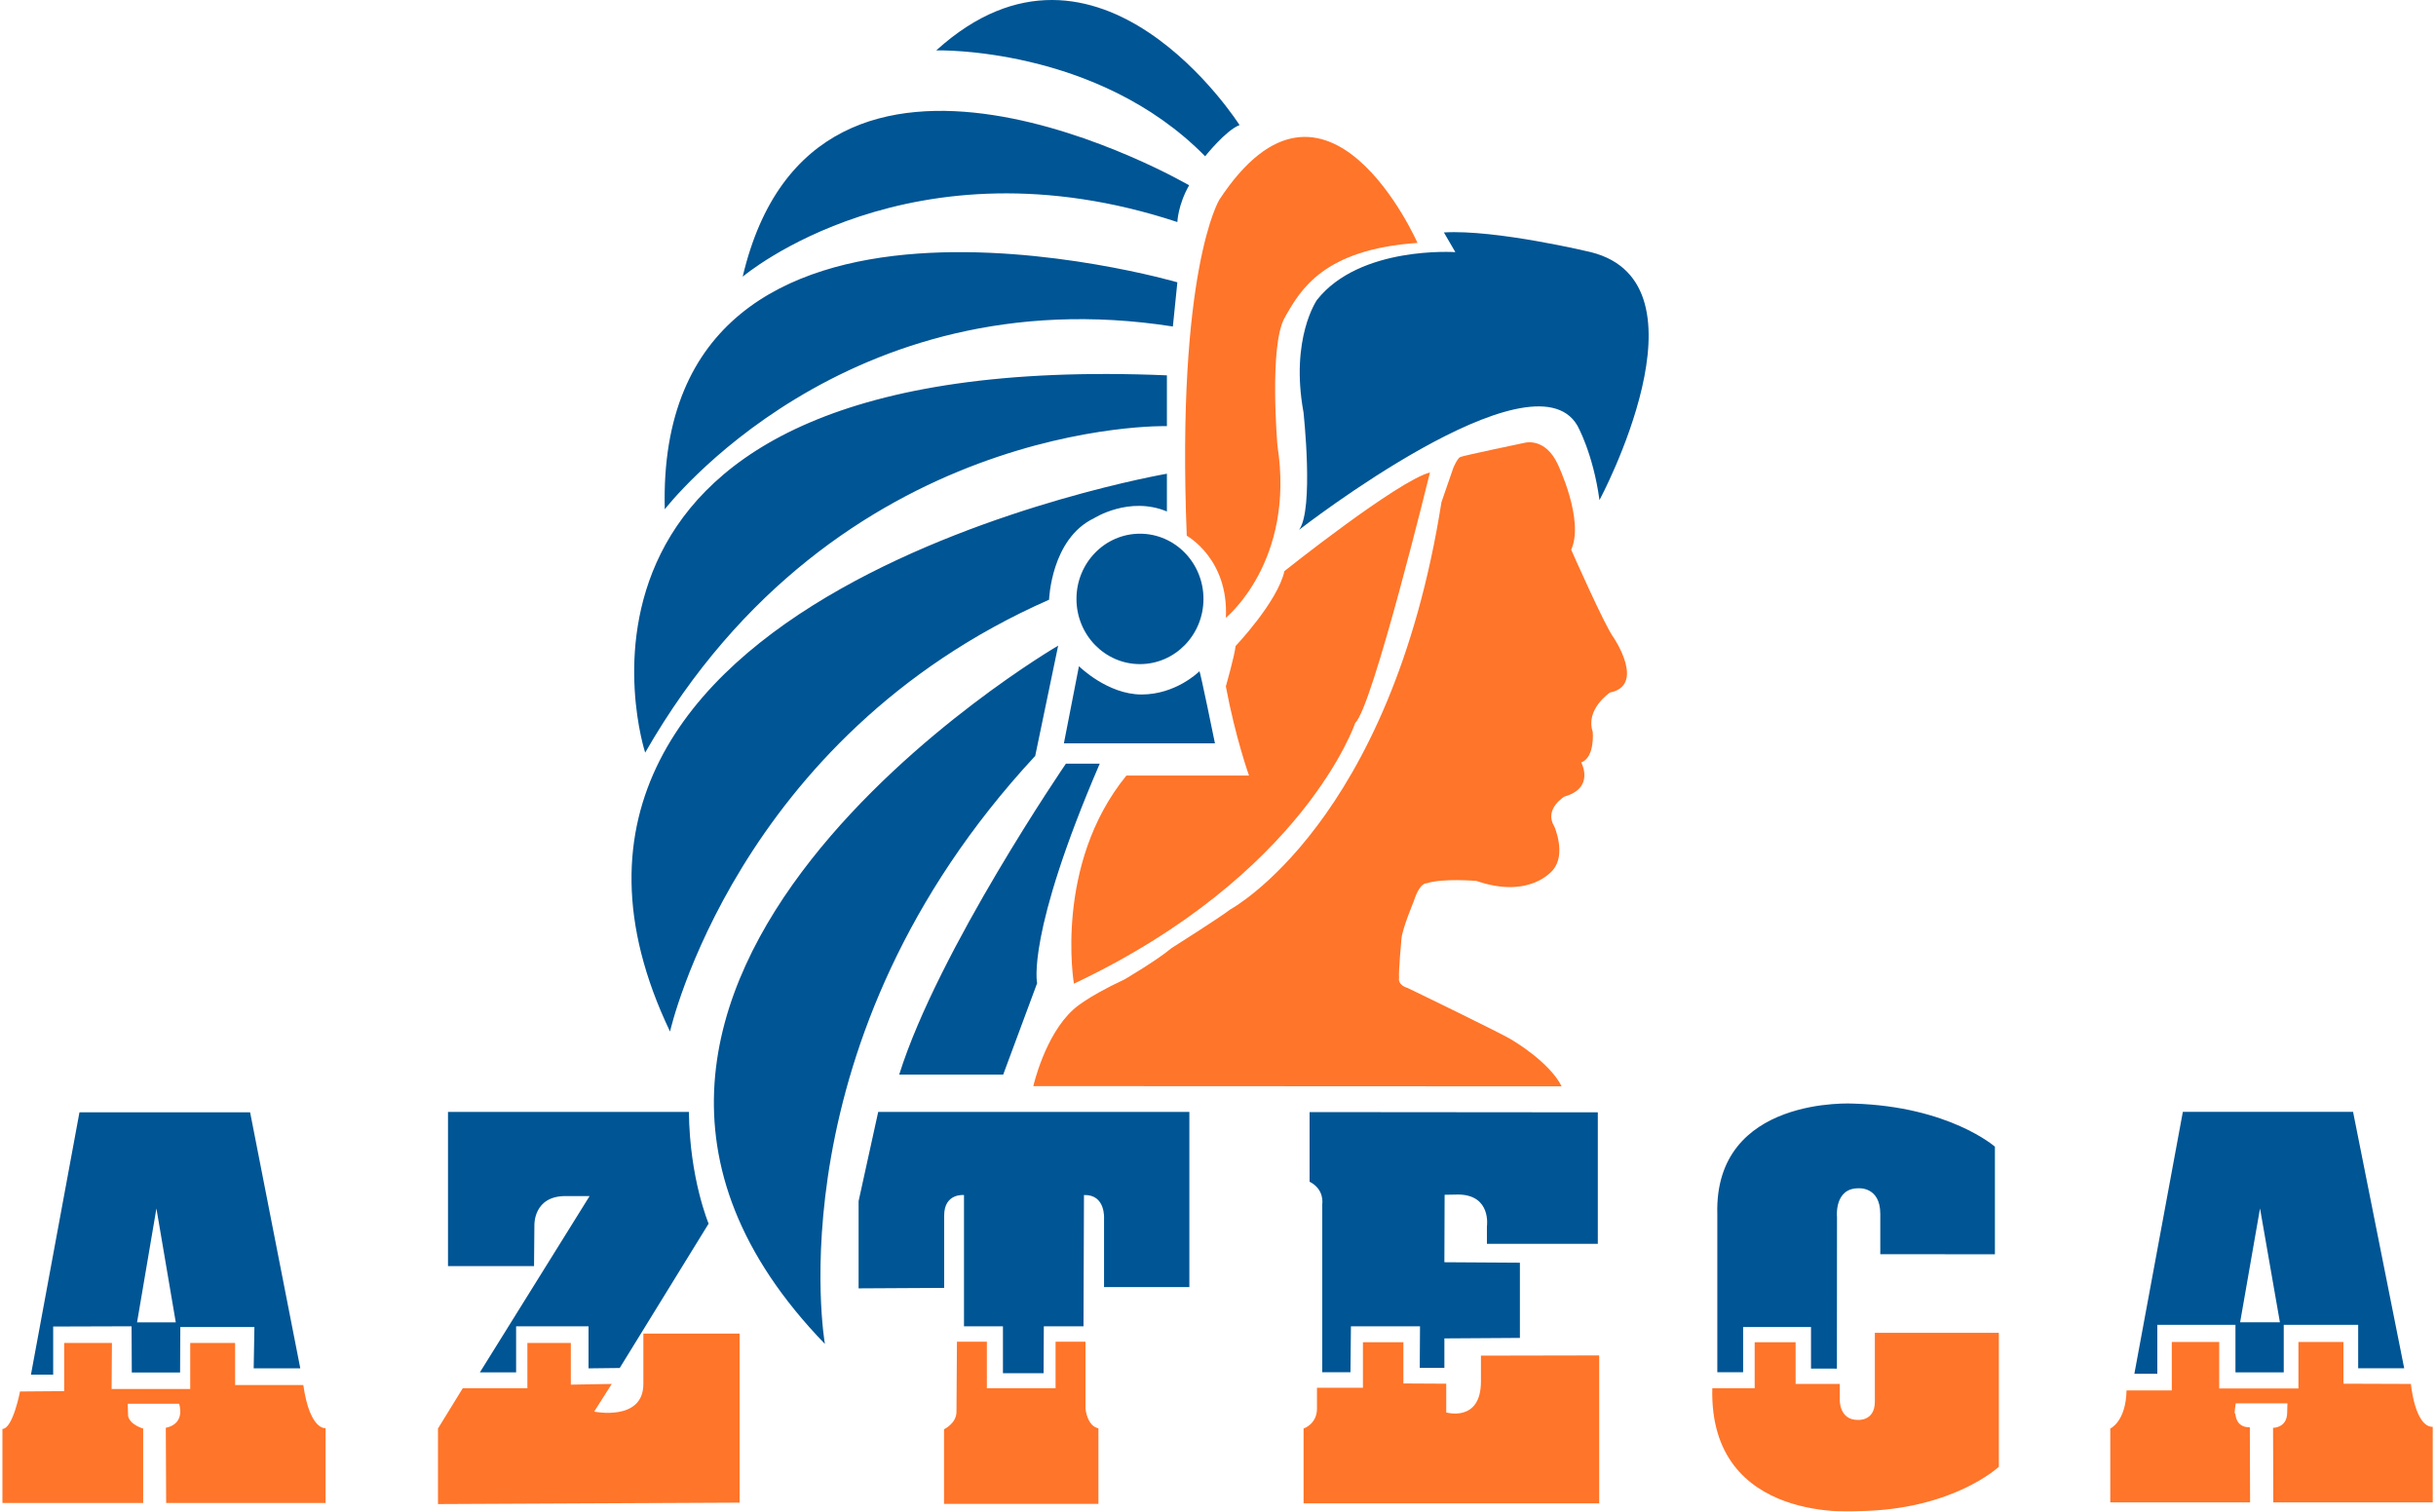<?xml version="1.0" encoding="UTF-8"?>
<svg width="427px" height="265px" viewBox="0 0 427 265" version="1.1" xmlns="http://www.w3.org/2000/svg" xmlns:xlink="http://www.w3.org/1999/xlink">
    <title>Group 3</title>
    <defs>
        <filter id="filter-1">
            <feColorMatrix in="SourceGraphic" type="matrix" values="0 0 0 0 1 0 0 0 0 1 0 0 0 0 1 0 0 0 1 0"></feColorMatrix>
        </filter>
    </defs>
    <g id="Templates" stroke="none" stroke-width="1" fill="none" fill-rule="evenodd">
        <g id="Group-3" transform="translate(-509, -274)" filter="url(#filter-1)">
            <g transform="translate(509, 274)">
                <path d="M24.025,231.831 L27.419,211.865 L30.812,231.831 L24.025,231.831 Z M392.665,231.822 L396.153,211.857 L399.64,231.822 L392.665,231.822 Z M421.425,239.877 L412.461,194.923 L382.627,194.923 L374.127,240.851 L378.149,240.851 L378.149,232.268 L391.848,232.268 L391.848,240.597 L400.311,240.597 L400.311,232.268 L413.36,232.268 L413.36,239.877 L421.425,239.877 Z M301.024,240.579 L305.548,240.579 L305.548,232.651 L317.447,232.651 L317.447,239.941 L321.986,239.946 L322.002,213.335 C322.002,213.335 321.483,208.296 325.787,208.328 C325.787,208.328 329.59,208.01 329.59,212.811 L329.59,219.885 L349.683,219.9 L349.683,201.032 C349.683,201.032 341.702,193.99 324.924,193.481 C324.924,193.481 300.438,192.019 301.024,212.874 L301.024,240.579 Z M227.71,92.891 C227.71,92.891 268.556,61.098 276.474,74.578 C276.474,74.578 279.239,79.411 280.37,87.677 C280.37,87.677 300.73,49.696 278.862,44.206 C278.862,44.206 262.16,40.199 253.097,40.751 L255.108,44.206 C255.108,44.206 238.393,43.04 230.852,52.578 C230.852,52.578 226.123,59.318 228.488,72.289 C228.488,72.289 230.349,89.33 227.71,92.891 L227.71,92.891 Z M236.717,240.579 L231.775,240.579 L231.775,211.119 C231.775,211.119 232.233,208.533 229.553,207.177 L229.553,194.969 L280.077,195.012 L280.077,218.071 L260.638,218.071 L260.638,215.019 C260.638,215.019 261.478,209.508 255.654,209.423 L253.223,209.466 L253.182,221.293 L266.419,221.377 L266.419,234.561 L253.182,234.646 L253.182,239.817 L248.867,239.817 L248.909,232.526 L236.802,232.526 L236.717,240.579 Z M153.936,194.943 L208.481,194.943 L208.481,225.655 L193.525,225.655 L193.525,213.701 C193.525,213.701 193.861,209.383 190.006,209.51 L189.923,232.527 L182.968,232.527 L182.927,240.751 L175.804,240.751 L175.804,232.527 L168.976,232.527 L168.976,209.513 C168.976,209.513 165.499,209.132 165.499,213.116 L165.499,225.791 L150.501,225.875 L150.501,210.577 L153.936,194.943 Z M84.121,240.597 L90.468,240.597 L90.468,232.522 L103.161,232.522 L103.161,239.898 L108.629,239.834 L124.213,214.527 C124.213,214.527 120.882,206.643 120.757,194.943 L78.528,194.943 L78.528,221.967 L93.61,221.967 L93.673,214.846 C93.673,214.846 93.422,209.568 99.329,209.695 L103.35,209.695 L84.121,240.597 Z M164.116,8.832 C164.116,8.832 192.268,8.069 211.246,27.399 C211.246,27.399 214.891,22.82 217.279,21.93 C217.279,21.93 192.596,-16.954 164.116,8.832 L164.116,8.832 Z M130.183,48.509 C130.183,48.509 159.571,23.499 206.377,38.928 C206.377,38.928 206.471,35.928 208.44,32.485 C208.44,32.485 142.918,-5.665 130.183,48.509 L130.183,48.509 Z M116.527,89.287 C116.527,89.287 148.112,48.254 205.59,57.241 L206.377,49.493 C206.377,49.493 114.767,22.82 116.527,89.287 L116.527,89.287 Z M204.544,74.705 C204.544,74.705 146.772,73.216 113.09,131.95 C113.09,131.95 89.883,60.971 204.544,65.804 L204.544,74.705 Z M210.953,104.999 C210.953,111.313 205.969,116.43 199.823,116.43 C193.675,116.43 188.692,111.313 188.692,104.999 C188.692,98.688 193.675,93.569 199.823,93.569 C205.969,93.569 210.953,98.688 210.953,104.999 L210.953,104.999 Z M189.126,116.798 C189.126,116.798 194.112,121.758 200.104,121.758 C206.093,121.758 210.115,117.816 210.241,117.689 C210.366,117.561 212.964,130.32 212.964,130.32 L186.487,130.32 L189.126,116.798 Z M157.62,188.395 L175.847,188.395 L181.796,172.371 C181.796,172.371 179.826,163.937 192.771,133.882 L186.843,133.882 C186.843,133.882 164.446,166.606 157.62,188.395 L157.62,188.395 Z M117.448,180.849 C117.448,180.849 129.01,129.304 183.89,105.142 C183.89,105.142 184.225,94.458 191.766,90.856 C191.766,90.856 197.925,86.914 204.544,89.669 L204.544,83.051 C204.544,83.051 80.916,104.378 117.448,180.849 L117.448,180.849 Z M144.594,235.617 C144.594,235.617 135.21,182.376 181.46,132.525 L185.482,113.195 C185.482,113.195 83.599,172.541 144.594,235.617 L144.594,235.617 Z M52.638,239.898 L43.841,195.008 L13.929,195.008 L5.425,241 L9.321,241 L9.321,232.565 L23.062,232.522 L23.103,240.618 L31.566,240.618 L31.608,232.65 L44.595,232.65 L44.469,239.898 L52.638,239.898 Z" id="Fill-1" fill="#005594"></path>
                <path d="M300.146,243.385 L307.573,243.385 L307.573,235.313 L314.748,235.313 L314.748,242.628 L322.489,242.628 L322.489,245.508 C322.489,245.508 322.428,248.935 325.616,248.935 C325.616,248.935 328.637,249.229 328.637,245.739 L328.637,233.671 L350.372,233.671 L350.372,257.152 C350.372,257.152 342.42,264.636 326.077,264.922 C326.077,264.922 299.537,267.475 300.146,243.385 L300.146,243.385 Z M76.772,263.44 L76.772,250.448 L81.114,243.385 L92.443,243.385 L92.443,235.439 L100.059,235.439 L100.059,242.755 L107.235,242.628 L104.15,247.484 C104.15,247.484 112.773,249.25 112.773,242.628 L112.773,233.799 L129.641,233.799 L129.641,263.44 L76.772,263.692 L76.772,263.44 Z M0.425,263.502 L25.097,263.502 L25.097,250.448 C25.097,250.448 22.769,249.818 22.454,248.241 L22.391,246.098 L31.391,246.098 C31.391,246.098 32.65,249.566 29.063,250.322 L29.125,263.502 L57.071,263.502 L57.071,250.385 C57.071,250.385 54.302,250.827 53.169,242.818 L41.21,242.818 L41.21,235.439 L33.343,235.439 L33.343,243.511 L19.559,243.511 L19.622,235.439 L11.25,235.439 L11.25,243.89 L3.509,243.952 C3.509,243.952 2.251,250.511 0.425,250.511 L0.425,263.502 Z M252.669,88.037 L254.765,81.983 C254.765,81.983 255.438,80.385 255.942,80.133 C256.445,79.881 267.353,77.61 267.353,77.61 C267.353,77.61 270.879,76.686 273.06,81.394 C273.06,81.394 277.76,91.176 275.411,96.375 C275.411,96.375 281.368,109.895 282.879,111.828 C282.879,111.828 288.501,120.153 282.208,121.414 C282.208,121.414 277.843,124.352 279.187,128.304 C279.187,128.304 279.605,132.753 277.173,133.678 C277.173,133.678 279.607,138.135 274.237,139.648 C274.237,139.648 270.544,141.83 272.474,144.942 C272.474,144.942 274.572,149.732 272.222,152.507 C272.222,152.507 268.276,157.72 258.794,154.441 C258.794,154.441 252.836,153.936 250.066,154.861 C250.066,154.861 248.892,154.607 247.801,158.055 C247.801,158.055 245.83,162.747 245.661,164.555 C245.661,164.555 245.116,170.483 245.242,171.408 C245.242,171.408 244.864,172.628 246.752,173.217 C246.752,173.217 264.011,181.545 265.2,182.428 C265.2,182.428 271.635,186.213 273.733,190.459 L181.127,190.416 C181.127,190.416 183.14,181.503 188.133,177.004 C188.133,177.004 190.106,174.986 197.114,171.707 C197.114,171.707 202.861,168.332 205.338,166.23 C205.338,166.23 213.856,160.849 215.619,159.461 C215.619,159.461 243.772,144.374 252.669,88.037 L252.669,88.037 Z M208.022,93.923 C208.022,93.923 215.396,97.959 214.877,108.302 C214.877,108.302 227.072,98.464 223.925,78.157 C223.925,78.157 222.414,60.625 225.183,55.706 C227.953,50.787 231.981,43.724 248.471,42.589 C248.471,42.589 232.534,6.39 213.728,35.021 C213.728,35.021 206.184,47.339 208.022,93.923 L208.022,93.923 Z M197.449,135.965 L218.933,135.965 C218.933,135.965 216.529,129.238 214.877,120.326 C214.877,120.326 216.414,114.944 216.581,113.263 C216.581,113.263 223.967,105.48 225.141,100.122 C225.141,100.122 244.949,84.337 250.655,82.824 C250.655,82.824 240.584,124.025 237.563,126.717 C237.563,126.717 228.672,153.32 188.243,172.459 C188.243,172.459 184.698,151.604 197.449,135.965 L197.449,135.965 Z M369.905,263.398 L369.905,250.449 C369.905,250.449 372.632,249.273 372.757,243.765 L380.688,243.765 L380.688,235.272 L388.996,235.272 L388.996,243.428 L402.885,243.428 L402.885,235.272 L410.773,235.272 L410.773,242.587 L422.606,242.629 C422.606,242.629 423.278,250.155 426.425,250.155 L426.425,263.398 L398.479,263.398 L398.437,250.323 C398.437,250.323 400.913,250.365 400.913,247.632 L400.955,246.035 L391.891,246.035 C391.891,246.035 391.599,247.843 391.765,247.801 C391.934,247.758 391.682,250.239 394.368,250.239 L394.409,263.398 L369.905,263.398 Z M230.848,243.302 L238.904,243.302 L238.904,235.313 L245.997,235.313 L245.997,242.545 L253.507,242.586 L253.507,247.631 C253.507,247.631 259.551,249.397 259.591,242.25 L259.591,237.667 L280.32,237.626 L280.32,263.566 L228.5,263.566 L228.5,250.448 C228.5,250.448 230.848,249.693 230.848,246.959 L230.848,243.302 Z M167.741,235.231 L172.985,235.231 L172.985,243.387 L185.028,243.387 L185.028,235.231 L190.273,235.231 L190.273,246.961 C190.273,246.961 190.525,249.989 192.539,250.409 L192.539,263.653 L165.475,263.653 L165.475,250.577 C165.475,250.577 167.657,249.569 167.657,247.508 C167.657,245.448 167.741,235.231 167.741,235.231 L167.741,235.231 Z" id="Fill-4" fill="#FF7529"></path>
            </g>
        </g>
    </g>
</svg>